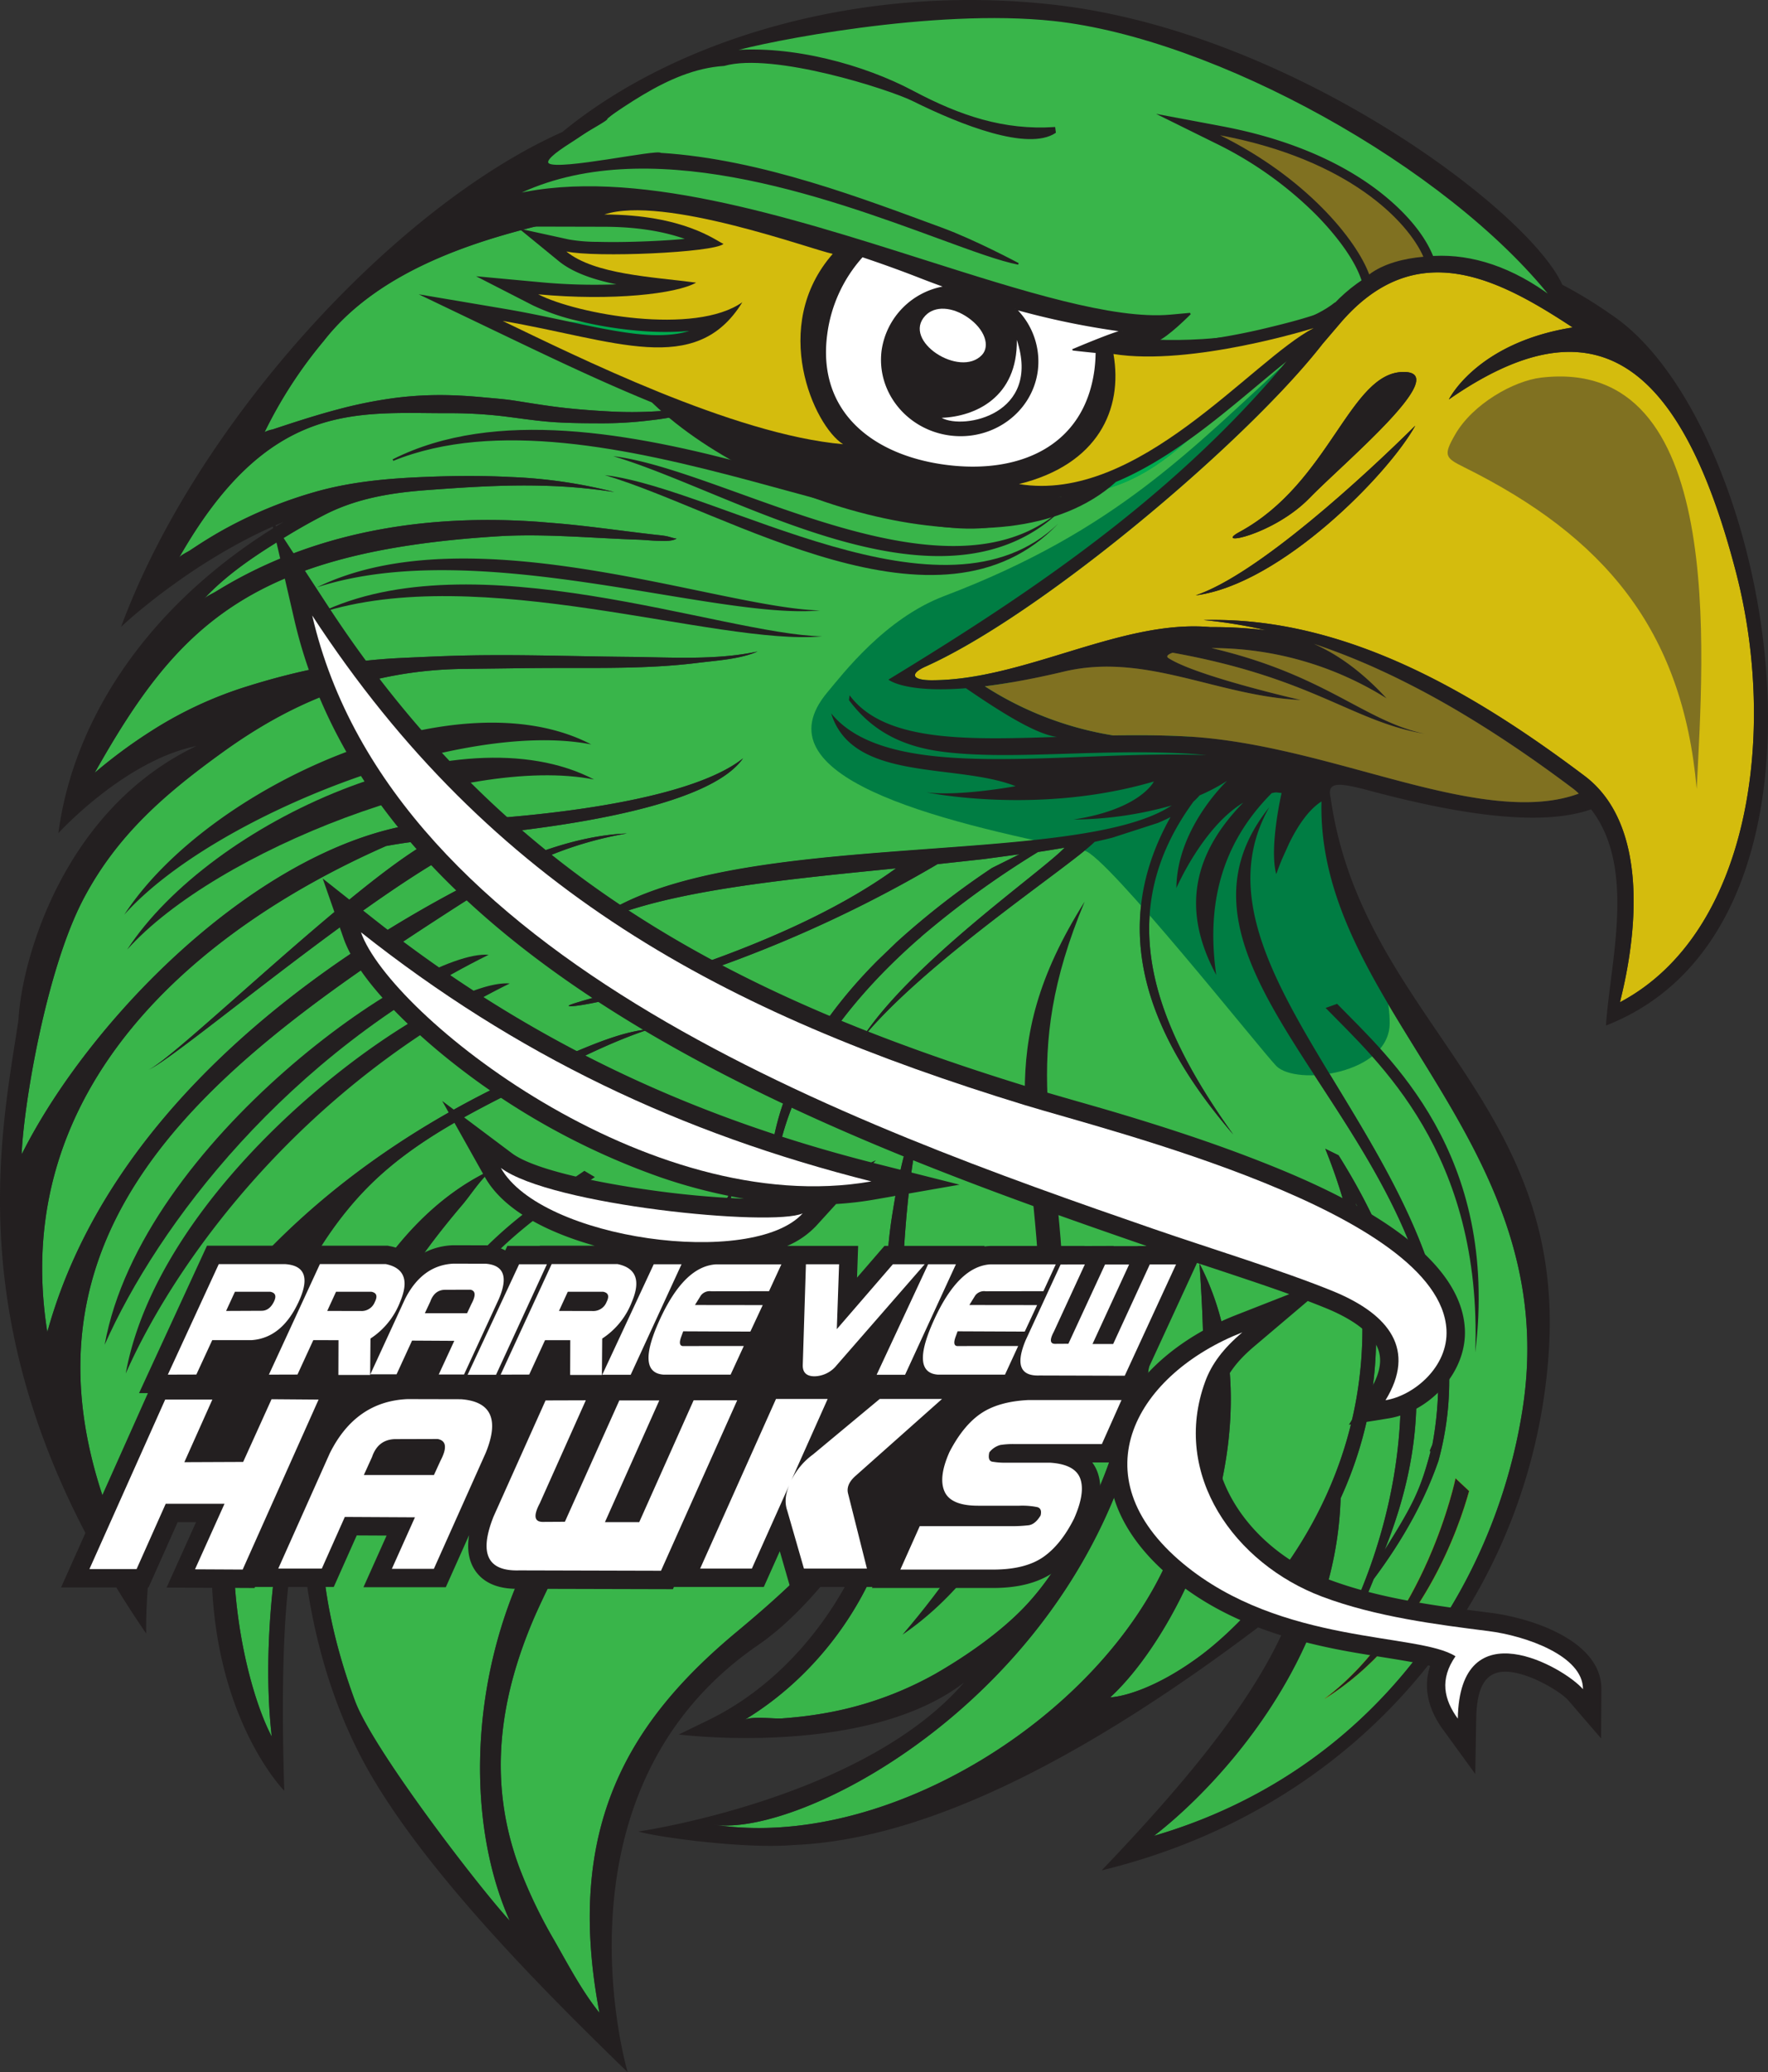<svg id="Layer_1" data-name="Layer 1" xmlns="http://www.w3.org/2000/svg" viewBox="0 0 539.729 632.618"><rect x="0" y="0" width="539.729" height="632.618" fill="#333333" stroke="none"/><defs><style>.cls-1{fill:#39b54a;}.cls-1,.cls-2,.cls-3,.cls-5,.cls-6,.cls-7,.cls-8,.cls-9{fill-rule:evenodd;}.cls-2{fill:#007d43;}.cls-3{fill:#d4bc0d;}.cls-4{fill:none;stroke:#231f20;stroke-miterlimit:2.613;stroke-width:0.5px;}.cls-5{fill:#231f20;}.cls-6{fill:#00aa4f;}.cls-7{fill:#807121;}.cls-8{fill:#00aeef;}.cls-10,.cls-9{fill:#fff;}</style></defs><path class="cls-1" d="M403.42,244.683c-3.892,2.479-7.175,7.312-9.823,12.674l-2.216,4.904c-.64,1.553-1.235,3.102-1.771,4.605-2.206-8.183,1.631-24.771,1.631-24.771-1.775-.132-1.345-.332-3.016.049-15.983,16.064-19.857,34.975-16.94,55.487-9.346-17.359-9.103-34.851,8.232-52.581-12.409,7.532-20.386,26.055-20.386,26.055.123-18.344,15.509-32.745,15.509-32.745A56.681,56.681,0,0,1,366.204,242.829a20.432,20.432,0,0,1-1.993,2.017l.094-.059c-24.947,34.131-12.002,67.819,12.162,101.545-25.612-29.783-38.604-62.251-19.134-96.879-1.212.63-2.521,1.222-3.882,1.797l-13.911,4.501c-1.742.438-3.525.862-5.373,1.264-7.563,7.556-52.44,36.997-71.398,60.58,15.09-23.654,55.56-51.658,62.233-58.81-2.642.461-5.332.907-8.116,1.32a278.742,278.742,0,0,0-35.82,25.978c.028-.004.056-.01.081-.013l-.979.815c-23.854,21.01-48.724,52.513-43.523,91.254-7.843-35.077,10.726-64.258,31.22-84.857l5.953-5.73a247.97,247.97,0,0,1,29.014-22.571l8.413-4.184-10.881,1.473-14.156,1.548c-59.53,35.111-113.884,44.95-112.552,43.19,1.176-1.553,62.356-14.627,99.872-41.91-37.019,3.689-75.186,7.404-95.23,18.529,37.021-32.557,150.119-17.4,179.405-37.73a112.343,112.343,0,0,1-29.996,4.304c20.47-3.138,24.55-11.62,24.55-11.62-35.405,10.432-69.477,3.304-69.477,3.304,10.017,1.324,27.259-1.87,27.259-1.87-18.12-7.165-49.772-1.107-56.293-22.216,17.827,21.792,71.212,11.086,114.57,12.745q-3.053-.315-6.094-.489c-12.432-.702-24.682-.32-36.529.051-13.946.436-26.996.843-38.226-.643-12.588-1.664-21.574-6.683-28.295-15.727l.194-1.467q.256.345.523.678c.052.065.108.129.161.193.127.155.254.309.385.46.078.09.159.177.238.266.107.12.213.241.323.359.098.105.198.207.297.31.097.1.192.201.29.299.095.095.192.186.288.28.109.105.216.211.327.314.095.089.193.175.29.262.112.101.224.202.338.301.1.087.203.172.304.257.115.097.231.195.349.29.102.082.205.163.309.244.12.094.24.189.362.281.106.081.215.159.323.238.123.09.246.18.37.268.109.077.22.152.33.228.125.086.25.171.377.255.115.076.231.15.348.224q.193.123.388.244l.347.21c.132.078.264.157.398.234q.177.102.358.202.21.117.424.233l.348.183q.213.111.428.22l.378.187q.214.104.431.206l.377.175q.215.098.434.193l.412.178.426.177.412.167q.225.09.453.176c.137.052.273.105.411.155.151.056.304.111.457.165l.426.15q.247.086.496.167l.378.125c.176.057.354.112.532.167l.4.123c.161.048.324.095.486.141.148.043.298.086.447.128l.482.13c.155.041.308.083.464.124.159.041.32.081.481.12.159.039.317.08.477.118.174.042.35.081.526.122l.436.1c.223.05.448.096.674.144l.3.063c.265.054.531.106.799.158l.206.04c.261.05.526.097.79.143l.227.041.021.004q1.028.179,2.083.332h0q.489.071.985.138l.032.004.416.054c.232.03.465.059.699.088l.283.033.748.086.503.053.617.063.423.04.674.062.459.039.662.055.47.035.644.047.524.035.575.037.653.037.476.026.583.029.672.032.411.017.725.029.522.018.62.02.542.016.663.017.55.012.635.013.526.009.654.009.611.007.589.005.591.004.625.002.597.001.708-.001.46-.001.744-.004.557-.004.605-.006.613-.007.73-.01.383-.005.266-.004,1.004-.017.224-.004.429-.009.805-.016,1.1-.024.139-.003,1.147-.028.096-.003,1.195-.032.053-.002,1.243-.034.009-0,1.256-.037.035-.001,1.225-.038.079-.002,1.183-.037.124-.004,1.142-.036.168-.005,1.1-.035c-6.304-.804-16.59-7.184-27.812-14.872l.026-.003-.009.001-.423.032-.427.032-.039.003-.289.02-.241.016-.652.042-.03.002-.408.024-.008.001-.395.021c-.4.021-.794.04-1.18.056l-.384.015-.342.012-.037.001-.374.012-.353.009-.051.001c-.355.009-.705.016-1.047.02l-.351.004h-.021l-.325.002-.342.001-.338-.001-.333-.002h-.003l-.294-.003-.033-.001-.324-.004-.278-.006-.075-.001q-.46-.01-.901-.026l-.303-.011-.063-.003-.236-.01-.294-.014-.291-.015-.286-.016-.258-.016-.051-.003-.439-.03-.172-.012-.184-.014-.266-.021-.014-.001-.247-.021-.258-.023H281.223l-.252-.024-.25-.025-.233-.025-.013-.001-.242-.027-.186-.022-.107-.013-.179-.022-.231-.029-.007-.001-.213-.028-.297-.041-.043-.006-.108-.016-.216-.032-.211-.033-.208-.033-.027-.004-.178-.03-.189-.033-.012-.002-.198-.035-.146-.027-.048-.009-.19-.036-.031-.006-.152-.029-.003-.001-.183-.037-.149-.031-.03-.006-.177-.038-.032-.007-.037-.008-.273-.061h-.003l-.005-.002c-3.706-.851-4.947-1.918-4.947-1.918,47.619-28.967,93.104-60.123,128.547-105.857l1.244-1.457c-15.452,9.23-41.264,9.36-61.09,7.818a50.106,50.106,0,0,1-.395,5.627c-3.488,26.368-26.285,39.285-51.763,35.915-25.479-3.37-44.135-21.769-40.647-48.137A49.111,49.111,0,0,1,257.89,76.516c-27.615-8.754-50.89-12.373-69.457-13.348l-14.995,3.652c-24.204,5.325-56.716,14.275-74.624,37.285a136.536,136.536,0,0,0-18.034,27.818,8.251,8.251,0,0,1,2.419-.806c6.539-2.177,13.095-4.315,19.76-6.081a136.09,136.09,0,0,1,17.936-3.586,107.954,107.954,0,0,1,14.945-.823c3.929.053,7.851.315,11.761.683,3.222.3,6.502.534,9.698,1.036,5.088.804,10.178,1.647,15.3,2.21,4.369.477,8.762.802,13.151,1.038a121.554,121.554,0,0,0,14.788-.034,84.402,84.402,0,0,0,13.95-1.89c7.962-1.913,3.713.294-1.269,1.803a90.633,90.633,0,0,1-14.771,2.854,119.118,119.118,0,0,1-15.343.901c-4.456-.007-8.932-.051-13.38-.314-5.501-.327-10.943-1.219-16.408-1.875a139.934,139.934,0,0,0-16.805-.895c-27.905.009-54.578-3.823-81.857,44.141.629-.897,2.476-1.675,3.397-2.29,1.142-.76,2.291-1.516,3.447-2.254,2.357-1.5,4.753-2.936,7.202-4.282a132.689,132.689,0,0,1,27.848-11.382c9.953-2.801,20.299-3.865,30.603-4.356,9.559-.453,19.12-.591,28.682-.094a151.36,151.36,0,0,1,31.697,4.59,167.126,167.126,0,0,0-21.552-1.923c-11.889-.349-23.676.442-35.52,1.316-10.615.785-20.877,2.394-30.531,7.128a178.664,178.664,0,0,0-15.861,9.094c-7.863,4.914-15.582,10.289-21.923,17.131.915-.987,2.688-1.71,3.837-2.417q2.026-1.243,4.088-2.425c28.896-16.494,61.921-21.167,94.598-18.798,2.592.232,5.189.414,7.78.66,9.233.881,18.404,2.228,27.616,3.271,1.172.131,2.37.224,3.526.469.999.211,1.935.594,2.955.711-1.468.9-4.065.716-5.756.671-2.03-.051-4.048-.287-6.076-.354-13.69-.453-27.417-1.789-41.118-1.121-77.603,4.524-99.539,27.704-124.693,72.302a153.907,153.907,0,0,1,17.017-12.596,120.493,120.493,0,0,1,29.84-13.889c6.124-1.916,12.33-3.58,18.602-4.934q4.835-1.045,9.731-1.814a178.082,178.082,0,0,1,18.94-1.848c4.778-.222,9.557-.442,14.338-.6,18.158-.603,36.311.122,54.469.288,12.946.121,26.645,1.086,39.414-1.635-5.322,2.338-12.448,2.736-18.422,3.478-15.124,1.881-30.46,1.478-45.669,1.548q-5.63.024-11.258.105c-4.27.062-8.537.099-12.807.161-31.988.033-55.47,11.27-75.12,25.443-17.569,12.672-32.08,25.189-42.315,44.442-11.802,22.221-18.585,64.469-19.045,78.344,21.878-43.72,77.971-99.743,129.092-101.739,25.538-.998,74.102-5.602,91.123-19.177-8.92,12.755-43.539,19.105-69.87,22.236-1.404.167-2.778.325-4.136.479-24.379,4.577-99.31,69.636-107.742,72.447,7.345-2.449,63.971-58.27,86.974-70.277a135.959,135.959,0,0,0-14.219,1.896C60.518,283.524,2.522,331.923,14.447,406.656c18.544-67.367,82.364-113.353,131.235-138.1,14.041-7.109,30.059-13.46,45.678-14.106a110.857,110.857,0,0,0-25.852,7.722c-10.57,4.608-20.395,10.924-30.049,17.177-74.343,48.147-142.134,100.844-95.706,198.05-.909-1.89.642-7.541.846-9.689.3-3.143.633-6.284,1.043-9.416a129.393,129.393,0,0,1,3.36-17.347C49.866,423.206,60.076,406.671,71.895,392.697c25.399-30.027,58.618-52.247,94.587-67.629,10.277-4.396,22.303-10.135,31.769-10.856-12.081,3.932-24.305,10.316-35.871,16.148-17.398,8.771-35.228,17.413-49.27,31.25-12.034,11.859-21.772,28.136-27.279,44.127C81.27,418.982,77.878,432.37,74.516,445.951c-8.054,32.531.822,69.837,8.444,84.212-6.078-52.975,13.531-148.897,67.909-173.396-3.61,2.314-6.904,7.732-9.687,11.003-3.469,4.079-6.833,8.247-10.033,12.539-14.335,19.223-26.066,41.199-30.902,64.842-5.089,24.9-.585,50.543,8.139,74.145,5.33,14.426,36.823,55.673,47.219,67.088-16.573-37.25-10.988-95.87,21.552-135.067A290.898,290.898,0,0,0,195.607,426.948c5.571-8.363,11.355-17.046,14.601-26.636,1.212-3.582,2.296-7.212,3.461-10.806,1.89-5.83,3.785-11.66,5.858-17.427,1.053-2.922,2.003-6.248,4.001-8.703-1.078,6.46-2.119,12.927-3.273,19.372-1.965,10.981-4.587,21.692-9.791,31.633a55.951,55.951,0,0,1-3.326,4.96c-8.668,12.928-17.308,25.883-25.368,39.2A297.398,297.398,0,0,0,163.573,492.713c-11.089,25.253-14.85,50.955-5.041,77.41a149.247,149.247,0,0,0,10.576,22.079c4.23,7.402,8.538,15.66,13.902,22.303-10.922-57.178,9.512-89.341,41.858-116.278,5.599-4.665,11.136-9.442,16.418-14.465,8.776-8.344,17.038-19.218,21.707-30.412,5.078-12.175,6.162-25.801,6.701-38.853.613-14.882.368-29.414,2.776-44.187,1.982-12.156,4.457-25.741,11.416-36.224-3.076,4.633-3.854,12.449-4.74,17.766-2.591,15.574-3.456,31.653-4.012,47.416-.619,17.512,1.158,35.136-.76,52.625-3.27,29.861-21.638,57.838-47.225,73.254,2.231-1.345,8.891-.341,11.596-.533,3.808-.275,7.605-.686,11.373-1.306a106.234,106.234,0,0,0,35.316-12.238c9.822-5.641,20.67-13.21,28.253-21.479,6.598-7.201,11.047-14.82,15.933-23.37,15.898-27.798,21.477-68.026,20.346-99.723,19.981,128.562-99.033,195.668-132.136,190.544,52.845,8.185,118.671-33.306,139.292-82.311,11.81-28.091,11.103-59.187,9.051-88.978,25.095,48.482-4.561,111.569-27.245,132.436,4.376-.261,14.48-3.038,27.439-12.647,18.14-13.445,73.057-68.367,38.208-154.834l4.062,1.998c31.01,49.372,27.115,87.797,14.059,120.525,8.517-13.688,10.805-17.941,14.01-30.049-.077-.086-.155-.166-.233-.253l.797-1.904c16.875-90.236-92.953-140.503-49.776-194.603-31.069,54.82,74.481,114.92,51.666,199.462-3.958,11.47-10.328,23.501-19.79,36.176-.91,2.273-1.847,4.482-2.804,6.61l-3.321,2.172c13.247-29.507,24.027-76.579.56-123.638,11.254,36.931,6.004,67.192-4.598,90.324l.049-.082c-1.453,49.689-37.981,88.405-56.976,103.023,66.672-19.48,104.049-75.268,112.557-130.438,12.624-81.862-62.937-122.333-61.416-185.347"/><path class="cls-2" d="M394.665,108.876l-10.9,27.897-84.892,61.089-27.655,9.617,24.659-3.197,108.934,33.172c-5.386,19.713,19.348,50.331,19.426,74.826.05,15.702-28.59,19.36-34.651,13.116-4.701-4.843-51.871-64.356-58.501-65.684-46.42-9.301-100.045-22.779-78.467-48.4,4.637-5.506,17.477-22.456,35.61-29.342,52.751-20.032,75.421-44.855,106.437-73.095"/><path class="cls-3" d="M386.423,192.403q-.873-.203-1.749-.396l-.018-.004-.032-.007-.067-.014q-1.863-.409-3.732-.769l-.005-.001-.008-.001q-.935-.18-1.871-.347l-.053-.01q-.929-.166-1.859-.319l-.026-.004-.048-.008q-3.795-.622-7.613-1.032l-.022-.002q-.956-.102-1.913-.189c43.191-1.196,82.677,22.271,116.038,47.358,26.098,19.233,10.728,69.451,11.131,69.298,39.82-21.15,47.954-82.597,35.463-130.93-17.594-68.076-45.148-82.636-87.728-53.079,0-0,8.431-17.296,37.782-21.977-22.548-14.832-47.846-28.312-70.973-1.277l-5.386,6.312c-13.721,17.628-41.002,43.112-68.331,64.334-19.15,14.871-38.324,27.649-52.872,34.165-4.888,2.189-4.148,4.167,1.851,4.167,28.344,0,57.892-18.673,85.136-16.226a134.969,134.969,0,0,1,16.904.959"/><path class="cls-1" d="M282.513,79.693c29.485,9.364,57.336,18.208,74.829,16.613l5.973-.546s-7.163,7.233-10.199,8.199c16.981.655,42.884-2.085,54.571-11.45l-.156.27c16.764-17.515,41.974-20.269,66.34-1.82-32-40.398-103.067-79.492-152.205-84.792-36.66-3.954-87.945,6.277-98.723,9.503,18.787-1.773,40.848,4.369,55.673,12.251,14.53,7.724,27.898,12.117,43.284,11.117l.171,1.375c-8.266,5.417-28.329-2.325-43.402-9.812-7.009-3.48-42.655-14.995-57.654-10.714-17.586,1.104-32.93,14.581-47.373,23.798-4.289,2.737-7.747,5.423-6.163,6.441,3.399,2.186,33.147-4.351,34.205-3.206,30.784,1.905,62.513,14.284,85.78,22.818,10.177,3.735,23.396,10.816,23.396,10.816-5.546-1.08-13.758-4.091-24.153-7.904-34.733-12.74-89.622-32.87-129.485-13.163C192.868,51.219,240.021,66.197,282.513,79.693Z"/><path class="cls-4" d="M282.513,79.693c29.485,9.364,57.336,18.208,74.829,16.613l5.973-.546s-7.163,7.233-10.199,8.199c16.981.655,42.884-2.085,54.571-11.45l-.156.27c16.764-17.515,41.974-20.269,66.34-1.82-32-40.398-103.067-79.492-152.205-84.792-36.66-3.954-87.945,6.277-98.723,9.503,18.787-1.773,40.848,4.369,55.673,12.251,14.53,7.724,27.898,12.117,43.284,11.117l.171,1.375c-8.266,5.417-28.329-2.325-43.402-9.812-7.009-3.48-42.655-14.995-57.654-10.714-17.586,1.104-32.93,14.581-47.373,23.798-4.289,2.737-7.747,5.423-6.163,6.441,3.399,2.186,33.147-4.351,34.205-3.206,30.784,1.905,62.513,14.284,85.78,22.818,10.177,3.735,23.396,10.816,23.396,10.816-5.546-1.08-13.758-4.091-24.153-7.904-34.733-12.74-89.622-32.87-129.485-13.163C192.868,51.219,240.021,66.197,282.513,79.693Z"/><path class="cls-5" d="M417.605,82.287a28.798,28.798,0,0,1,15.325-5.71c-4.688-10.63-22.11-28.059-45.592-31.165,17.279,6.887,26.398,26.353,30.267,36.875m-17.785,69.709H399.82c10.363-10.678,43.582-38.29,28.806-38.436-16.549-.164-22.477,33.761-50.181,48.815C369.925,167.004,388.65,163.505,399.82,151.996Zm32.227-22.039 0-0c-15.513,15.373-48.092,45.421-67.017,51.794C390.949,178.439,423.834,144.817,432.047,129.956Zm-312.073,10.503c62.413-25.277,163.343,35.196,190.692,17.333C287.161,171.45,182.434,108.972,119.975,140.459Zm-.002.001 0-0.0.002-.001Zm205.651,13.613v-0c-34.898,33.836-103.362-10.604-138.426-14.802C224.636,150.359,289.326,192.16,325.623,154.073ZM96.752,179.306c49.129-15.987,121.285,10.017,153.567,7.053C219.687,185.704,143.852,156.276,96.752,179.306Zm-58.798,99.911c27.174-30.331,102.868-59.778,142.537-51.946C139.38,205.781,63.596,239.927,37.953,279.217Zm.434,140.084c16.164-36.426,55.366-88.459,117.22-119.049C134.641,298.424,49.631,357.143,38.387,419.301Zm77.969,34.336h0c9.731-60.311,46.429-81.323,65.239-94.286l-3.201-1.907C159.584,370.408,120.915,392.659,116.356,453.637Zm127.272-53.312-.538-.071c-2.991,22.617-32.026,55.708-36.729,68.892C212.821,457.33,244.761,426.556,243.628,400.325Zm99.145-299.295a242.2,242.2,0,0,1-32.86-6.769,22.434,22.434,0,0,1,6.652,18.941c-1.652,12.492-13.552,21.221-26.579,19.498-13.028-1.723-22.249-13.245-20.596-25.738a22.953,22.953,0,0,1,19.342-19.39c-2.578-.925-5.176-1.885-7.796-2.909-6.086-2.379-11.974-4.49-17.703-6.406a43.869,43.869,0,0,0-10.95,23.813c-3.111,23.518,13.687,37.077,36.314,40.07,22.628,2.993,42.645-5.697,45.756-29.215a45.504,45.504,0,0,0,.364-5.398c-2.511-.241-4.909-.497-7.109-.755C327.607,106.774,339.839,101.572,342.773,101.03ZM282.513,79.693c29.485,9.364,57.336,18.208,74.829,16.613l5.973-.546s-7.163,7.233-10.199,8.199c16.981.655,42.884-2.085,54.571-11.45l-.156.27c16.764-17.515,41.974-20.269,66.34-1.82-32-40.398-103.067-79.492-152.205-84.792-36.66-3.954-87.945,6.277-98.723,9.503,18.787-1.773,40.848,4.369,55.673,12.251,14.53,7.724,27.898,12.117,43.284,11.117l.171,1.375c-8.266,5.417-28.329-2.325-43.402-9.812-7.009-3.48-42.655-14.995-57.654-10.714-15.751.989-32.111,13.309-35.648,16.413,1.207.463-21.508,11.498-17.889,13.826,3.4,2.186,33.147-4.351,34.205-3.206,30.784,1.905,62.513,14.284,85.78,22.818,10.177,3.735,23.396,10.816,23.396,10.816-5.546-1.08-13.758-4.091-24.153-7.904-34.733-12.74-89.622-32.87-129.485-13.163C192.868,51.219,240.021,66.197,282.513,79.693Zm165.965,375.519.007.007-.007-.007c-2.921,10.629-14.352,44.986-44.175,63.459,31.057-23.401,40.039-67.346,40.039-67.346l.078.01-.078-.01,4.136,3.886ZM406.185,243.377c9.456,67.382,71.539,91.558,66.648,168.9C468.264,484.512,418.51,550.992,336.306,571.012c27.615-28.899,51.004-57.149,59.3-83.076-60.878,47.845-112.264,73.672-153.232,75.318-14.663,1.323-42.113-2.421-47.478-4.119,0,0,68.592-9.857,99.383-45.456-30.036,23.085-87.066,15.849-87.066,15.849l9.025-4.389c30.52-14.851,47.611-46.524,51.222-65.554-8.041,15.051-21.844,32.894-36.11,42.699-65.1,44.738-39.744,130.335-39.744,130.335-25.455-24.668-60.456-59.846-78.505-90.966-13.608-23.463-19.816-50.962-21.101-74.915-5.077,10.015-6.449,41.314-5.221,79.966,0,0-32.343-32.552-18.954-101.47,4.269-21.973,10.507-44.236,20.048-61.651-45.726,43.096-43.232,115.135-43.232,115.135C-14.593,412.412.312,346.947,5.632,311.419c.888-17.743,13.367-64.124,54.297-83.657-21.953,4.463-42.109,26.584-42.109,26.584C22.604,218.17,46.685,183.155,86.543,159.343c-28.128,11.638-49.579,32.024-49.579,32.024C59.767,129.585,120.064,63.345,171.688,40.286,206.232,11.888,263.121-5.434,322.568,1.545c71.987,8.452,144.242,62.793,154.374,85.388a133.658,133.658,0,0,1,14.725,8.984c49.003,32.258,78.165,186.144-1.397,217.165,1.239-19.32,9.332-48.146-4.556-66.001-17.155,6.1-46.194.137-69.679-6.25C409.064,239.156,405.05,238.503,406.185,243.377Zm-66.366-18.864a102.482,102.482,0,0,1-39.176-14.988l-.016.001a221.217,221.217,0,0,0,24.174-4.494c24.892-5.913,46.79,7.504,72.277,8.684,0,0-31.833-7.249-40.389-12.795-.786-.508-.259-1.108,1.283-1.644,42.973,7.734,54.8,21.032,76.919,24.753-18.54-3.93-30.134-17.975-65.046-26.169a100.373,100.373,0,0,1,53.486,15.389c-7.76-8.435-15.174-13.559-22.228-16.691,28.697,9.54,55.74,26.62,79.207,44.262a18.398,18.398,0,0,1,1.65,1.458c-17.341,6.447-41.706-.269-64.555-6.482-17.907-4.871-36.425-9.909-54.894-10.952C354.832,224.414,347.259,224.385,339.819,224.513Zm-44.946-14.404c11.221,7.688,21.507,14.068,27.812,14.872-27.074.867-52.603,1.713-63.321-12.714l-.194,1.467c6.721,9.043,15.707,14.063,28.295,15.727,11.231,1.486,24.28,1.079,38.226.643,11.847-.371,24.097-.752,36.529-.051q3.041.171,6.094.489c-43.357-1.658-96.743,9.047-114.57-12.745,6.522,21.109,38.173,15.051,56.293,22.216,0,0-17.243,3.195-27.259,1.87,0,0,34.072,7.129,69.477-3.304,0,0-4.08,8.482-24.55,11.62a112.343,112.343,0,0,0,29.996-4.304c-30.362,20.092-143.474,5.394-179.405,37.73,20.044-11.125,58.211-14.84,95.23-18.529-37.516,27.283-98.696,40.357-99.872,41.91-1.332,1.761,53.022-8.079,112.552-43.19l14.156-1.548,10.881-1.473-8.413,4.184a247.97,247.97,0,0,0-29.014,22.571l-5.953,5.73c-20.493,20.599-39.063,49.78-31.22,84.857-5.201-38.741,19.669-70.244,43.523-91.254l.979-.815c-.024.003-.052.009-.081.013a278.742,278.742,0,0,1,35.82-25.978c2.784-.413,5.474-.859,8.116-1.32-6.674,7.152-47.144,35.157-62.233,58.81,18.958-23.583,63.836-53.025,71.398-60.58,1.849-.402,3.631-.826,5.373-1.264l13.911-4.501c1.361-.574,2.67-1.167,3.882-1.797-19.47,34.628-6.478,67.097,19.134,96.879-24.164-33.726-37.109-67.414-12.162-101.545l-.094.059a20.432,20.432,0,0,0,1.993-2.017,56.681,56.681,0,0,0,8.436-4.469s-15.386,14.401-15.509,32.745c0,0,7.977-18.523,20.386-26.055-17.336,17.729-17.579,35.222-8.232,52.581-2.917-20.511.957-39.423,16.94-55.487,1.671-.381,1.241-.181,3.016-.049,0,0-3.837,16.588-1.631,24.771.535-1.502,1.13-3.052,1.771-4.605l2.216-4.904c2.648-5.362,5.93-10.195,9.823-12.674-1.521,63.013,74.04,103.484,61.416,185.347-8.508,55.171-45.885,110.959-112.557,130.438,18.995-14.618,55.523-53.334,56.976-103.023l-.049.082c10.602-23.131,15.852-53.393,4.598-90.324,23.467,47.059,12.687,94.132-.56,123.638l3.321-2.172c.957-2.128,1.893-4.336,2.804-6.61,9.462-12.675,15.832-24.706,19.79-36.176,22.815-84.543-82.734-144.643-51.666-199.462-43.177,54.1,66.651,104.367,49.776,194.603l-.797,1.904c.078.088.156.167.233.253-3.205,12.108-5.493,16.36-14.01,30.049,13.056-32.728,16.951-71.153-14.059-120.525l-4.062-1.998c34.849,86.467-20.068,141.389-38.208,154.834-12.959,9.609-23.063,12.386-27.439,12.647,22.684-20.866,52.339-83.954,27.245-132.436,2.052,29.791,2.759,60.886-9.051,88.978-20.62,49.005-86.446,90.496-139.292,82.311,33.104,5.124,152.117-61.982,132.136-190.544,1.13,31.697-4.449,71.925-20.346,99.723-4.886,8.55-9.335,16.168-15.933,23.37-7.582,8.269-18.431,15.839-28.253,21.479a106.234,106.234,0,0,1-35.316,12.238c-3.768.621-7.565,1.031-11.373,1.306-2.705.192-9.364-.811-11.596.533,25.587-15.416,43.955-43.393,47.225-73.254,1.919-17.49.142-35.113.76-52.625.556-15.763,1.421-31.842,4.012-47.416.886-5.317,1.664-13.133,4.74-17.766-6.96,10.483-9.434,24.068-11.416,36.224-2.408,14.773-2.163,29.306-2.776,44.187-.539,13.052-1.623,26.678-6.701,38.853-4.669,11.194-12.932,22.068-21.707,30.412-5.281,5.023-10.819,9.8-16.418,14.465-32.346,26.937-52.781,59.1-41.858,116.278-5.364-6.643-9.673-14.901-13.902-22.303a149.247,149.247,0,0,1-10.576-22.079c-9.809-26.455-6.049-52.158,5.041-77.41a297.398,297.398,0,0,1,18.198-34.174c8.059-13.317,16.7-26.272,25.368-39.2a55.951,55.951,0,0,0,3.326-4.96c5.205-9.941,7.826-20.652,9.791-31.633,1.154-6.445,2.195-12.912,3.273-19.372-1.999,2.455-2.949,5.781-4.001,8.703-2.073,5.767-3.968,11.597-5.858,17.427-1.165,3.594-2.249,7.224-3.461,10.806-3.246,9.59-9.03,18.272-14.601,26.636a290.898,290.898,0,0,1-18.451,24.369c-32.539,39.197-38.125,97.816-21.552,135.067-10.396-11.414-41.888-52.662-47.219-67.088-8.723-23.602-13.228-49.245-8.139-74.145,4.836-23.643,16.567-45.619,30.902-64.842,3.2-4.292,6.564-8.46,10.033-12.539,2.783-3.271,6.077-8.69,9.687-11.003C96.491,381.266,76.882,477.188,82.96,530.163c-7.623-14.376-16.498-51.682-8.444-84.212,3.362-13.58,6.754-26.968,11.316-40.213,5.507-15.991,15.245-32.268,27.279-44.127,14.042-13.838,31.872-22.479,49.27-31.25,11.566-5.832,23.79-12.216,35.871-16.148-9.466.721-21.492,6.46-31.769,10.856-35.969,15.383-69.188,37.603-94.587,67.629C60.076,406.671,49.866,423.206,45.002,440.948a129.393,129.393,0,0,0-3.36,17.347c-.41,3.132-.743,6.273-1.043,9.416-.204,2.148-1.755,7.799-.846,9.689-46.428-97.207,21.363-149.903,95.706-198.05,9.654-6.253,19.479-12.568,30.049-17.177a110.857,110.857,0,0,1,25.852-7.722c-15.619.646-31.637,6.996-45.678,14.106-48.871,24.747-112.691,70.733-131.235,138.1C2.522,331.923,60.518,283.524,117.841,258.291a135.959,135.959,0,0,1,14.219-1.896c-23.003,12.007-79.628,67.827-86.974,70.277,8.432-2.811,83.364-67.87,107.742-72.447,1.358-.154,2.731-.312,4.136-.479,26.331-3.131,60.949-9.482,69.87-22.236-17.021,13.575-65.586,18.18-91.123,19.177-51.121,1.996-107.214,58.02-129.092,101.739.46-13.874,7.243-56.123,19.045-78.344C35.899,254.829,50.41,242.312,67.979,229.64c19.65-14.173,43.132-25.411,75.12-25.443,4.27-.062,8.537-.099,12.807-.161q5.628-.082,11.258-.105c15.209-.07,30.545.332,45.669-1.548,5.974-.742,13.1-1.14,18.422-3.478-12.769,2.721-26.468,1.756-39.414,1.635-18.158-.166-36.311-.891-54.469-.288-4.781.159-9.56.379-14.338.6a178.082,178.082,0,0,0-18.94,1.848q-4.888.765-9.731,1.814c-6.273,1.354-12.478,3.018-18.602,4.934a120.493,120.493,0,0,0-29.84,13.889,153.907,153.907,0,0,0-17.017,12.596c25.154-44.597,47.091-67.778,124.693-72.302,13.7-.668,27.428.667,41.118,1.121,2.028.066,4.046.303,6.076.354,1.691.045,4.288.229,5.756-.671-1.02-.117-1.956-.5-2.955-.711-1.156-.245-2.353-.338-3.526-.469-9.213-1.043-18.384-2.39-27.616-3.271-2.591-.246-5.189-.427-7.78-.66-32.677-2.369-65.702,2.304-94.598,18.798q-2.065,1.18-4.088,2.425c-1.149.707-2.922,1.43-3.837,2.417,6.34-6.842,14.06-12.217,21.923-17.131a178.664,178.664,0,0,1,15.861-9.094c9.655-4.734,19.916-6.343,30.531-7.128,11.844-.874,23.631-1.666,35.52-1.316a167.126,167.126,0,0,1,21.552,1.923,151.36,151.36,0,0,0-31.697-4.59c-9.562-.497-19.123-.359-28.682.094-10.305.491-20.65,1.555-30.603,4.356A132.689,132.689,0,0,0,68.7,161.459c-2.45,1.346-4.845,2.782-7.202,4.282-1.157.738-2.305,1.493-3.447,2.254-.921.615-2.768,1.393-3.397,2.29,27.279-47.964,53.952-44.132,81.857-44.141a139.934,139.934,0,0,1,16.805.895c5.465.656,10.908,1.549,16.408,1.875,4.448.263,8.925.307,13.38.314a119.118,119.118,0,0,0,15.343-.901,90.633,90.633,0,0,0,14.771-2.854c4.982-1.51,9.231-3.717,1.269-1.803a84.402,84.402,0,0,1-13.95,1.89,121.554,121.554,0,0,1-14.788.034c-4.389-.236-8.782-.561-13.151-1.038-5.122-.563-10.213-1.406-15.3-2.21-3.196-.502-6.476-.736-9.698-1.036-3.91-.368-7.832-.63-11.761-.683a107.954,107.954,0,0,0-14.945.823,136.09,136.09,0,0,0-17.936,3.586c-6.665,1.765-13.221,3.904-19.76,6.081a8.251,8.251,0,0,0-2.419.806,136.536,136.536,0,0,1,18.034-27.818c17.908-23.01,50.42-31.96,74.624-37.285l14.995-3.652c18.567.975,41.842,4.594,69.457,13.348a49.111,49.111,0,0,0-10.778,24.872c-3.488,26.368,15.168,44.767,40.647,48.137,25.478,3.37,48.275-9.547,51.763-35.915a50.106,50.106,0,0,0,.395-5.627c19.826,1.542,45.638,1.411,61.09-7.818l-1.244,1.457c-35.443,45.734-80.928,76.891-128.547,105.857,0,0,1.241,1.067,4.947,1.918l.005.002h.003c3.578.821,9.454,1.44,18.727.708Zm-10.49-2.44c28.344,0,57.892-18.673,85.136-16.226a134.904,134.904,0,0,1,16.906.959,140.248,140.248,0,0,0-19.017-3.105c43.191-1.196,82.677,22.271,116.038,47.358,26.098,19.233,10.728,69.451,11.131,69.298,39.82-21.15,47.954-82.597,35.463-130.93-17.594-68.076-45.148-82.636-87.728-53.079,0-0,8.431-17.296,37.782-21.977-22.548-14.832-47.846-28.312-70.973-1.277l-5.386,6.312c-13.721,17.628-41.002,43.112-68.331,64.334-19.15,14.871-38.324,27.649-52.872,34.165C277.644,205.692,278.384,207.669,284.383,207.669Z"/><path class="cls-6" d="M344.023,111.904c23.826,3.808,49.445-5.954,49.445-5.954-19.072,9.971-35.595,47.895-72.672,44.855,20.225-11.243,23.227-38.901,23.227-38.901"/><path class="cls-6" d="M161.013,97.454c61.989,9.552,68.576,41.632,88.649,36.389,0,0-14.806-34.242,4.555-56.338-6.405-1.286-39.055-12.948-65.771-11.467,8.648.898,30.134,7.466,32.42,8.426-2.985,2.674-39.138,4.246-47.977,2.311,9.201,4.177,26.264,7.748,39.619,9.514-6.002,3.421-25.548,5.669-48.2,3.57,12.301,4.149,51.912,6.777,62.313,2.406,4.274,7.858-26.551,7.747-65.608,5.19"/><path class="cls-6" d="M119.975,140.459c62.413-25.277,163.343,35.196,190.692,17.333-23.505,13.657-128.232-48.821-190.692-17.333"/><polygon class="cls-6" points="119.972 140.461 119.973 140.46 119.975 140.459 119.972 140.461"/><path class="cls-3" d="M243.628,400.325l-.538-.071c-2.991,22.617-32.026,55.708-36.729,68.892,6.46-11.816,38.4-42.591,37.267-68.821"/><path class="cls-3" d="M448.478,455.212l.007.007-.007-.007c-2.921,10.629-14.352,44.986-44.175,63.459,31.057-23.401,40.039-67.346,40.039-67.346l.078.01-.078-.01,4.136,3.886Z"/><path class="cls-7" d="M339.818,224.513h.001l.349-.006.13-.002.219-.003.35-.005.007-0.0.342-.005.234-.003.116-.001.35-.005.111-.001.239-.003.338-.004h.012l.351-.004.215-.002.136-.001.351-.003.092-.001.259-.002.319-.003.032-0.0.351-.002.196-.001.156-.001,1.004-.004.052-0.0.352-.001h.177l.176-.001h.405l.582.001h.071l.353.001.157 0.0.196.001.354.002h.033l.32.002.263.001.091.001.354.003.138.001.216.002.354.004h.014l.341.004.243.003.111.001.355.005.119.002.585.009h.006l.356.006.224.004.131.003.356.007.099.002.257.005.33.007.026.001.356.008.205.005.152.004.357.009.08.002.277.008.311.009.046.001.357.011.185.006.172.006.358.012.06.002.298.01.292.011.066.002.523.02.192.007.358.014.04.002.319.013.272.012.086.004,1.077.05.02.001.339.017.253.013.106.006.36.019.126.006.233.013.36.02c18.469,1.043,36.986,6.08,54.894,10.952,22.849,6.213,47.214,12.929,64.555,6.482a18.398,18.398,0,0,0-1.65-1.458l-.022-.016-.022-.017-.022-.016-.022-.017-.022-.017-.022-.017-.022-.016-.022-.017-.022-.016-.243-.182-.022-.016-.022-.017-.022-.016-.022-.017-.199-.149-.022-.017-.022-.017-.022-.016-.022-.016-.022-.017-.022-.016-.022-.017-.022-.017-.022-.017-.022-.016-.022-.017-.022-.016-.022-.017-.022-.017-.133-.099-.022-.017-.022-.016-.022-.017-.022-.016-.022-.017-.022-.016-.022-.016-.022-.017-.022-.016-.022-.017-.022-.016-.306-.228-1.058-.786-.036-.027-.361-.267-1.326-.977-.373-.273-1.068-.78-.036-.027-.399-.29-1.025-.742-.333-.241-.09-.064-.02-.015-.02-.014-.02-.014-.02-.014-.02-.014-.02-.014-.039-.028-.02-.014-.677-.486-.02-.014-.04-.028-.02-.014-.02-.014-.02-.015-.02-.014-.02-.014-.02-.015-.02-.014-.02-.014-.02-.015-.02-.014-.02-.014-.003-.002-.017-.012-.02-.014-.02-.014-.02-.014-.02-.015-.02-.014-.02-.015-.583-.416-.01-.006-.859-.61-.527-.373-.021-.015-.02-.015-.021-.014-.02-.015-.02-.014-.021-.015-.02-.014-.02-.015-.011-.008-.01-.007-.021-.015-.02-.014-.021-.014-.021-.015-.02-.015-.021-.015-.021-.014-.02-.015-.021-.015-.021-.014-.041-.029-.021-.014-.699-.491-.02-.014-.021-.014-.021-.014-.021-.015-.02-.014-.021-.015-.021-.014-.021-.014-.012-.009L467.47,231.51l-.963-.67-.649-.449-.745-.513-.037-.026-.639-.439-.021-.015-1.171-.798-.084-.057-.601-.406-.813-.548-.7-.47-.003-.002-.722-.481-.186-.123-.835-.554-.009-.006-.021-.014-.939-.618-.647-.423-.002-.001-.811-.528-.682-.442-.069-.045-1.202-.772-.008-.005-.681-.433-.736-.467-.03-.019-.772-.486-.636-.399-.101-.063-1.063-.662-.023-.014-.124-.077-.764-.472-.019-.012-.771-.472-.055-.034-.574-.35-.898-.544-.047-.028-.392-.235-.052-.031-.026-.016-.026-.016-.026-.015-.026-.016-.026-.016-.026-.016-.026-.015-.026-.016-.026-.016-.026-.016-.026-.016-.026-.016-.026-.016-.026-.016-.026-.015-.104-.063-.026-.016-.444-.265-.026-.015-.105-.062-.026-.016-.026-.015-.026-.016-.026-.016-.026-.015-.026-.016-.026-.016-.026-.015-.026-.016-.026-.016-.026-.015-.026-.016-.026-.015-.026-.016-.026-.016-.026-.016-.026-.015-.026-.016-.026-.015-.026-.016-.524-.31-.011-.006-.925-.543-.504-.294-.922-.536-.02-.011-.019-.011-.019-.011-.02-.011-.019-.011-.02-.012-.019-.011-1.013-.581-.019-.011-.02-.011-.02-.012-.019-.011-.02-.011-.018-.01-.952-.54-.432-.244-.023-.013-1.013-.568-.323-.179-.032-.018-.032-.018-.032-.018-.032-.018-.032-.018-.032-.018-.032-.018-.128-.071-.032-.018-.032-.018-.032-.018-.032-.018-.032-.018-.032-.018-.064-.036-.032-.017-.064-.036-.032-.018-.032-.018-.032-.018-.032-.017-.032-.018-.064-.035-.032-.018-.064-.035-.032-.018-.032-.018-.032-.018-.032-.017-.032-.018-.032-.018-.032-.018-.032-.018-.032-.017-.032-.018-.032-.018-.577-.316-.032-.018-.064-.035-.215-.118-.046-.025-1.032-.557-.418-.225-.012-.006-.053-.028-.053-.029-.373-.199-.053-.028-.054-.028-.053-.028-.054-.028-.053-.028-.053-.028-.053-.029-.053-.028-.054-.028-.053-.029-.015-.008-.092-.048-.053-.028-.054-.028-.053-.028-.053-.028-.587-.309-.054-.028-.053-.028-.053-.028-.053-.028-.054-.028-.16-.084-.053-.028-.054-.027-.053-.028-.054-.028-.803-.417-.054-.027-.158-.082-.069-.036-.018-.009-.018-.009-.018-.009-.971-.497-.018-.009-.017-.009-.018-.009-.018-.009-.018-.009-.018-.009-.08-.041-.204-.103-.054-.027-.054-.027-0-0-.54-.272-.054-.027-.108-.055-.054-.027-.054-.027-.054-.027-.054-.027-.053-.027h-.001l-.101-.051-.007-.004-.054-.027-.054-.027-.054-.027-.054-.027-.054-.027-.433-.216-.054-.027-.054-.027-.054-.027-.054-.027-.054-.026-.054-.027-.054-.027-.271-.134-.054-.027-.054-.027-.054-.026-.109-.054-.054-.027-.163-.08-.054-.026-.054-.027-.054-.027-.055-.026-.054-.027-.054-.027-.054-.026-.054-.027-.355-.173-.022-.011-.057-.028-.057-.027-.794-.383-.057-.028-.057-.027-.057-.027-.029-.014-.028-.013-.057-.027-.057-.027-.057-.027-.91-.433-.057-.027-.057-.027-.114-.054-.057-.027-.057-.027-.057-.027-.057-.027-.057-.026-.741-.347-.057-.026-.057-.027-.057-.026-.063-.03-.02-.009-.018-.008-.018-.008-.018-.008-.018-.008-.018-.008-.018-.009-.018-.008-.036-.016-.018-.009-.963-.443-.018-.009-.036-.017-.303-.138-.055-.025-.055-.025-.055-.025-.055-.025-.497-.225-.056-.025-.055-.025-.055-.025-.055-.025-.277-.124-.055-.025-.055-.025-.055-.025-.056-.025-.055-.025-.61-.271-.055-.025-.056-.024-.055-.025-.056-.024-.055-.025-.014-.006-.042-.018-.055-.024-.056-.024-.01-.004-1.015-.443-.238-.103-.007-.003-.019-.008-.018-.008-.019-.008-.019-.008-.018-.008-.019-.008-.019-.008-.916-.393-.019-.008-.037-.016-.019-.008-.019-.008-.018-.008-.019-.008-.019-.008-.007-.003-.021-.009-.04-.017-.04-.017q-.582-.248-1.165-.49l-.04-.017-.011-.004-.029-.012q-.603-.252-1.208-.499l-.04-.017-.043-.018-.011-.005-.019-.008-.019-.008-.003-.001q-.562-.23-1.125-.455l-.019-.008-.019-.008-.019-.008-.089-.036-.105-.042q-.462-.185-.926-.367l-.058-.023-.058-.023-.058-.023-.003-.001-.228-.09-.058-.023-.058-.023-.058-.023-.058-.022-.696-.27-.058-.022-.058-.022-.058-.023-.232-.089-.058-.022-.058-.022-.058-.022-.058-.023-.523-.198-.058-.022-.058-.022-.058-.022-.058-.022-.058-.022-.249-.094-.018-.007-.018-.007-.018-.007-.018-.007-.019-.006-.018-.007-.018-.007-.018-.006-.019-.007-.919-.341-.018-.007-.018-.007-.018-.007-.018-.007-.018-.006-.006-.002-.26-.095-.056-.021-.056-.021-.789-.286-.057-.021-.056-.02-.056-.02-.113-.04-.056-.02-.056-.02-.057-.02-.056-.02-.847-.3-.056-.02-.057-.02-.056-.02-.169-.059-.057-.02-.056-.02-.057-.02-.792-.274-.057-.02-.034-.012-.364-.124-.018-.006-.018-.006-.018-.006-.018-.006-.018-.006-.018-.006-.018-.006-.978-.329-.018-.006-.018-.006-.018-.006c7.054,3.132,14.468,8.256,22.228,16.691a100.373,100.373,0,0,0-53.486-15.389c34.913,8.193,46.506,22.238,65.046,26.169-22.119-3.722-33.946-17.02-76.919-24.753-1.542.535-2.069,1.136-1.283,1.644,8.556,5.545,40.389,12.795,40.389,12.795-25.487-1.179-47.385-14.596-72.277-8.684q-.603.144-1.197.282l-.111.026-.034.008-.04.009q-1.259.293-2.48.566l-.099.022q-1.074.239-2.118.464l-.257.055-.16.034-.826.175-.222.047-.188.039-.812.168-.187.038-.216.044-.798.161-.154.031-1.027.202-.121.024-.077.015-.962.184-.09.017-.055.011-.983.182-.013.003-.059.011-.316.058-.373.067-.371.067-.03.006-.339.06-.679.119-.052.009-.001.001-.064.011-.851.145-.139.024-.026.004-.112.019-.709.117-.239.038-.349.056-.498.079-.116.018-.078.012-.084.013-.749.115-.087.013-.103.015-.337.05-.334.049-.092.013-.302.043-.643.091-.269.038-.689.093-.288.038-.318.042-.316.041-.123.016-.191.024-.57.071-.035.005A102.48,102.48,0,0,0,339.818,224.513"/><path class="cls-6" d="M344.023,111.904c23.826,3.808,49.445-5.954,49.445-5.954-19.072,9.971-35.595,47.895-72.672,44.855,20.225-11.243,23.227-38.901,23.227-38.901"/><path class="cls-5" d="M399.82,151.996H399.82c10.363-10.678,43.582-38.29,28.806-38.436-16.549-.164-22.477,33.761-50.181,48.815-8.52,4.629,10.206,1.13,21.375-10.379"/><path class="cls-5" d="M432.047,129.956l0-0c-15.513,15.373-48.092,45.421-67.017,51.794,25.918-3.311,58.803-36.933,67.016-51.793"/><path class="cls-6" d="M161.013,97.454c61.989,9.552,68.576,41.632,88.649,36.389,0,0-14.806-34.242,4.555-56.338-6.405-1.286-39.055-12.948-65.771-11.467,8.648.898,30.134,7.466,32.42,8.426-2.985,2.674-39.138,4.246-47.977,2.311,9.201,4.177,26.264,7.748,39.619,9.514-6.002,3.421-25.548,5.669-48.2,3.57,12.301,4.149,51.912,6.777,62.313,2.406,4.274,7.858-26.551,7.747-65.608,5.19"/><path class="cls-6" d="M119.975,140.459c62.413-25.277,163.343,35.196,190.692,17.333-23.505,13.657-128.232-48.821-190.692-17.333"/><polygon class="cls-6" points="119.972 140.461 119.973 140.46 119.975 140.459 119.972 140.461"/><path class="cls-5" d="M97.394,187.225c49.129-15.987,121.285,10.017,153.567,7.053-30.631-.654-106.467-30.082-153.567-7.053"/><path class="cls-5" d="M450.37,412.868l-.001-0c2.162-61.052-29.758-88.789-45.694-105.157l3.51-1.249c15.936,16.369,49.551,45.704,42.185,106.407"/><path class="cls-3" d="M243.628,400.325l-.538-.071c-2.991,22.617-32.026,55.708-36.729,68.892,6.46-11.816,38.4-42.591,37.267-68.821"/><path class="cls-3" d="M448.478,455.212l.007.007-.007-.007c-2.921,10.629-14.352,44.986-44.175,63.459,31.057-23.401,40.039-67.346,40.039-67.346l.078.01-.078-.01,4.136,3.886Z"/><path class="cls-5" d="M340.507,104.378c6.829,1.092,14.292.804,21.153.111a196.321,196.321,0,0,0,26.292-4.666c3.968-.96,8.034-2.006,11.932-3.23l3.269-1.028,2.626,6.331-3.037,1.588a58.148,58.148,0,0,0-8.078,5.393c-3.407,2.603-6.71,5.367-10,8.116-7.897,6.601-15.758,13.209-24.247,19.051-11.426,7.863-24.645,14.82-38.705,15.896a47.244,47.244,0,0,1-11.25-.462l-18.013-2.95,17.72-4.381c11.505-2.844,22.07-9.149,25.495-21.151a32.045,32.045,0,0,0,.561-14.278l-.9-5.168Z"/><path class="cls-3" d="M339.916,108.076c23.826,3.808,61.092-7.911,61.092-7.911-19.072,9.971-53.557,53.576-89.939,47.617,24.116-5.962,31.794-22.781,28.847-39.706"/><path class="cls-5" d="M434.768,81.188c-4.987.422-11.026,1.755-15.081,4.834l-3.024,2.296-1.311-3.564c-2.498-6.793-8.676-14.233-13.7-19.307a114.133,114.133,0,0,0-30.42-21.632l-18.314-9.05,20.077,3.772c15.823,2.973,31.898,8.488,45.163,17.801,7.265,5.101,15.295,12.645,18.943,20.918l1.587,3.6Z"/><path class="cls-7" d="M417.988,83.785c4.36-3.31,10.686-4.9,16.543-5.396-4.688-10.63-22.593-29.679-62.055-37.092,26.311,13.002,41.643,31.966,45.512,42.488"/><path class="cls-5" d="M210.397,101.046a90.829,90.829,0,0,1-15.247-.058,120.543,120.543,0,0,1-18.602-3.009,65.83,65.83,0,0,1-13.949-4.788l-17.263-8.852,19.317,1.79a176.449,176.449,0,0,0,23.522.674c-6.84-1.395-13.248-3.52-17.659-7.13l-12.091-9.897,15.264,3.341a51.277,51.277,0,0,0,8.804.718c4.481.116,8.99.05,13.469-.108,4.345-.154,8.725-.392,13.063-.801-7.77-2.739-16.355-3.677-24.538-3.697l-23.105-.055L183.322,61.927c9.882-3.263,25.349-.442,35.333,1.784,7.852,1.751,15.614,3.93,23.314,6.253,2.822.851,5.635,1.728,8.454,2.586,1.433.437,3.069.989,4.531,1.283l6.342,1.274-4.263,4.866c-7.876,8.988-10.361,20.468-8.166,32.07a44.993,44.993,0,0,0,4.793,13.404c1.256,2.25,3.476,5.598,5.702,7.002l13.093,8.256-15.419-1.358a135.418,135.418,0,0,1-23.425-4.468c-8.365-2.274-16.613-5.078-24.721-8.14-19.585-7.396-38.211-16.345-57.055-25.378L127.824,89.851,154.078,94.291c6.125,1.036,12.195,2.311,18.267,3.611,5.308,1.136,10.632,2.304,15.988,3.192,6.893,1.143,15.147,2.089,22.064-.047"/><path class="cls-3" d="M153.454,97.984c22.247,10.664,70.359,34.677,103.911,37.633-8.912-5.62-22.509-36.015-3.148-58.111C247.812,76.218,202.619,59.498,184.496,65.483c24.316.059,34.084,8.02,36.37,8.98-2.985,2.674-39.138,4.246-47.977,2.311,8.584,7.027,26.264,7.748,39.619,9.514-6.002,3.421-25.548,5.669-48.2,3.57,11.885,6.094,47.883,12.613,62.313,2.406-14.207,23.137-39.23,11.459-73.168,5.719"/><path class="cls-5" d="M119.975,140.459c62.413-25.277,163.343,35.196,190.692,17.333C287.161,171.45,182.434,108.972,119.975,140.459Z"/><path class="cls-4" d="M119.975,140.459c62.413-25.277,163.343,35.196,190.692,17.333C287.161,171.45,182.434,108.972,119.975,140.459Z"/><polygon class="cls-8" points="119.972 140.461 119.973 140.46 119.975 140.459 119.972 140.461"/><polygon class="cls-4" points="119.972 140.461 119.973 140.46 119.975 140.459 119.972 140.461"/><path class="cls-5" d="M323.055,159.852v-0C288.156,193.687,219.692,149.248,184.629,145.05c37.439,11.088,102.129,52.888,138.426,14.802"/><path class="cls-5" d="M38.809,289.918C65.984,259.587,141.678,230.14,181.347,237.972,140.236,216.482,64.453,250.628,38.809,289.918"/><path class="cls-5" d="M31.952,410.541c16.164-36.426,55.366-88.459,117.22-119.049-20.966-1.828-105.976,56.891-117.22,119.049"/><path class="cls-3" d="M243.628,400.325l-.538-.071c-2.991,22.617-32.026,55.708-36.729,68.892,6.46-11.816,38.4-42.591,37.267-68.821"/><path class="cls-9" d="M342.773,101.03a242.2,242.2,0,0,1-32.86-6.769,22.434,22.434,0,0,1,6.652,18.941c-1.652,12.492-13.552,21.221-26.579,19.498-13.028-1.723-22.249-13.245-20.596-25.738a22.953,22.953,0,0,1,19.342-19.39c-2.578-.925-5.176-1.885-7.796-2.909-6.086-2.379-11.974-4.49-17.703-6.406a43.869,43.869,0,0,0-10.95,23.813c-3.111,23.518,13.687,37.077,36.314,40.07,22.628,2.993,42.645-5.697,45.756-29.215a45.504,45.504,0,0,0,.364-5.398c-2.511-.241-4.909-.497-7.109-.755C327.607,106.774,339.839,101.572,342.773,101.03Z"/><path class="cls-4" d="M342.773,101.03a242.2,242.2,0,0,1-32.86-6.769,22.434,22.434,0,0,1,6.652,18.941c-1.652,12.492-13.552,21.221-26.579,19.498-13.028-1.723-22.249-13.245-20.596-25.738a22.953,22.953,0,0,1,19.342-19.39c-2.578-.925-5.176-1.885-7.796-2.909-6.086-2.379-11.974-4.49-17.703-6.406a43.869,43.869,0,0,0-10.95,23.813c-3.111,23.518,13.687,37.077,36.314,40.07,22.628,2.993,42.645-5.697,45.756-29.215a45.504,45.504,0,0,0,.364-5.398c-2.511-.241-4.909-.497-7.109-.755C327.607,106.774,339.839,101.572,342.773,101.03Z"/><path class="cls-9" d="M299.753,108.378c2.541-2.703.976-7.789-4.259-11.428-4.772-3.313-10.107-3.678-13.025-.573-7.23,7.695,10.594,19.117,17.284,12.001"/><path class="cls-3" d="M439.159,445.883"/><path class="cls-5" d="M448.478,455.212c-2.921,10.629-14.352,44.986-44.175,63.459,31.057-23.401,40.039-67.346,40.039-67.346l.078.01-.078-.01,4.136,3.886Z"/><path class="cls-3" d="M448.478,455.212l.007.007Z"/><path class="cls-5" d="M331.121,275.258C310.827,323.924,323.279,345.334,324.767,396.07c1.115,37.985-18.171,81.824-49.259,102.981,25.556-29.912,43.155-62.044,41.925-102.981-1.554-51.709-15.262-74.754,13.688-120.813"/><path class="cls-9" d="M310.419,103.765c.225,17.56-12.682,23.4-22.969,23.795,6.713,3.719,30.497-.977,22.969-23.795"/><path class="cls-7" d="M446.991,142.658c42.558,21.117,66.66,49.372,70.969,98.199,2.038-41.582,9.154-132.222-47.461-125.574-8.448.992-20.901,8.047-26.259,17.348-3.722,6.46-3.077,7.135,2.751,10.027"/><path class="cls-5" d="M349.394,420.325c7.448-8.48,17.757-14.856,27.802-18.797l16.395-6.433c-5.584-2.017-11.223-3.91-16.823-5.779q-5.67-1.893-11.352-3.757Zm-10.862,26.155h-5.088a11.512,11.512,0,0,1,1.628,3.041c1.925,5.362.146,11.447-2.075,16.43l-.055.122-.06.119c-2.654,5.264-6.197,10.248-11.065,13.679-5.141,3.621-11.54,4.816-17.719,4.917l-.046.001h-37.858l.135-.302H241.195l-3.142-10.913-4.881,10.913H205.729l-.303.677-46.871-.122c-4.764.132-9.732-.881-12.896-4.761-2.723-3.339-3.105-7.518-2.455-11.624L136.092,484.563H110.956l7.064-15.768-9.116-.048-7.012,15.74H77.858l-.143.321-26.852-.139,8.985-19.96H54.231L45.347,484.638H18.639L45.157,425.3l-2.707.008,20.738-45.004H87.11l.167.01a14.563,14.563,0,0,1,6.053,1.574l.731-1.584h24.311l.567.118a13.395,13.395,0,0,1,7.434,3.966,20.804,20.804,0,0,1,11.816-4.217l.141-.007,10.192.026.217.017a13.735,13.735,0,0,1,5.503,1.528l.644-1.382h9.9l.023-.049h16.738c-13.261-3.722-27.556-10.311-33.549-20.997l-13.015-23.208L156.271,352.066c7.74,5.806,31.635,9.748,41.329,11.126a288.218,288.218,0,0,0,29.391,2.76l.133.005a161.64,161.64,0,0,1-25.794-6.64,219.631,219.631,0,0,1-63.411-35.089c-10.831-8.567-28.365-24.401-33.031-37.762l-6.38-18.268L113.679,280.21c46.149,36.542,95.41,60.124,152.275,74.652l1.456-.655-.758.833q.368.093.737.186l25.54,6.443L266.982,366.206a105.129,105.129,0,0,1-11.742,1.37l-6.043,6.639a26.184,26.184,0,0,1-8.921,6.162h.309l.001-.025h21.386l-.339,9.694,8.376-9.694h30.583l-.089.194q.774-.114,1.577-.16l.16-.009h28.833l-.011.025,8.904-.03-.025.054h7.454l.012-.025h2.668c-92.849-32.087-235.299-83.158-260.234-191.224L82.728,158.354l17.29,26.492c53.552,82.052,123.074,119.136,214.469,147.158,9.21,2.824,18.545,5.337,27.781,8.113,13.307,4,26.556,8.314,39.53,13.3,20.743,7.971,63.966,25.894,65.387,52.249.712,13.185-10.679,25.326-23.331,27.362l-12.072,1.943,6.391-10.425c2.164-3.53,3.988-7.933,2.722-12.105-1.899-6.262-10.147-10.578-15.688-12.892q-2.969-1.217-5.981-2.364L382.881,411.042c-4.158,3.525-7.795,7.497-9.695,12.688-9.363,25.598,8.8,49.535,32.349,58.43,15.636,5.907,33.055,8.134,49.547,10.22,12.09,1.529,33.864,8.365,33.781,23.343l-.083,15.007-9.792-11.372c-2.477-2.877-8.665-6.141-12.175-7.437-11.842-4.373-15.958.562-16.166,12.859L450.362,541.576l-9.876-13.589c-4.534-6.238-6.062-12.835-3.902-19.402-2.424-.63-5.054-1.082-6.711-1.373-7.051-1.235-14.117-2.199-21.153-3.574-18.607-3.638-36.352-9.677-51.139-21.972C346.789,472.691,338.311,460.609,338.532,446.48Z"/><path class="cls-9" d="M95.314,187.916c24.313,105.371,165.744,155.785,256.937,187.295,16.706,5.773,39.357,12.689,55.094,19.143,16.887,7.053,25.018,17.791,15.616,33.127,8.676-1.396,19.223-10.244,18.614-21.514-1.937-35.914-103.167-60.755-128.735-68.593C221.28,309.302,150.091,271.844,95.314,187.916"/><path class="cls-9" d="M379.248,406.757c-31.86,12.501-50.699,43.46-18.075,70.589,29.943,24.899,72.006,21.076,83.153,28.303-4.896,7.029-3.521,13.222.704,19.036.575-33.898,32.443-15.695,38.214-8.992.055-10.146-17.349-16.283-28.869-17.739-15.498-1.961-34.446-4.349-50.827-10.538-26.533-10.024-46.068-37.103-35.638-65.615,1.974-5.394,5.506-10.099,11.338-15.043"/><path class="cls-9" d="M266.015,360.673c-58.469-14.749-108.422-38.526-155.823-76.059,8.762,25.087,87.511,88.005,155.823,76.059"/><path class="cls-9" d="M152.9,356.559c12.308,21.948,76.881,30.641,92.143,13.874-9.271,4.173-76.907-2.445-92.143-13.874"/><path class="cls-10" d="M359.017,386.019l-15.661,33.983-26.082-.074q-8.773.296-4.179-10.744l10.684-23.141,7.399-.025-9.459,20.533q-2.045,3.813.523,3.71l3.913-.025,11.185-24.194h7.348l-11.17,24.268h6.306l11.179-24.293Zm-52.216,33.646h-20.463q-8.584-.605-1.13-16.856,7.455-16.264,17.191-16.815h19.903l-3.772,8.193-17.652.025a3.368,3.368,0,0,0-3.165,1.3l-1.794,2.896,20.688.025-3.777,8.095-20.5-.09-.691,1.9c-.544,1.604-.375,2.476.521,2.6l18.669-.016Zm-23.467-33.696h8.488l-15.529,33.745h-8.68Zm-38.27,30.825.965-30.825h10.125l-.692,19.809,17.116-19.809h9.714l-26.87,30.825a8.926,8.926,0,0,1-6.73,3.381Q245.016,420.175,245.064,416.794Zm-22.027,2.871h-20.463q-8.584-.605-1.131-16.856,7.455-16.264,17.191-16.815h19.903L234.766,394.188l-17.652.025a3.369,3.369,0,0,0-3.166,1.3l-1.793,2.896,20.687.025-3.777,8.095-20.5-.09-.691,1.9c-.545,1.604-.375,2.476.521,2.6l18.669-.016Zm-23.467-33.696h8.488l-15.529,33.745H183.85Zm-28.926,14.248,10.682.025a4.327,4.327,0,0,0,3.84-2.739q1.369-2.69-1.055-3.142H173.334Zm-2.238-14.297H188.542q8.468,1.765,4.372,11.476a23.353,23.353,0,0,1-9.071,11.254l-.097,11.114H174.053l.036-10.628h-7.702l-4.829,10.505-8.724.025Zm-9.938.049H166.955l-15.529,33.745h-8.68ZM131.376,397.322l-1.68,3.595h12.888l1.327-2.822q2.088-3.9-.315-4.36l-7.817.025C133.681,393.818,132.214,395.011,131.376,397.322Zm-18.319,22.244,10.577-22.968q5.255-10.365,14.823-10.818l9.832.025q8.306.666,4.018,10.719L141.664,419.616h-7.723l4.74-10.267-12.889-.074-4.728,10.292Zm-13.163-19.349,10.683.025a4.326,4.326,0,0,0,3.84-2.739q1.369-2.69-1.054-3.142H102.585Zm-2.238-14.297h20.137q8.469,1.765,4.372,11.476a23.353,23.353,0,0,1-9.07,11.254l-.098,11.114h-9.693l.036-10.628H95.639l-4.829,10.505-8.724.025ZM69.023,400.218l10.796-.049c1.581.016,2.835-.872,3.748-2.666q1.369-2.69-1.076-3.142H71.721Zm-2.238-14.297H86.943q9.315.555,4.201,11.574-5.113,11.007-14.373,11.64H64.789l-4.851,10.505-8.703.025Z"/><path class="cls-10" d="M336.375,440.863h-26.715a25.411,25.411,0,0,0-4.286.277,6.392,6.392,0,0,0-3.366,2.267c-.358,1.676-.075,2.608.861,2.822a23.054,23.054,0,0,0,4.582.315h13.057q7.685.472,9.275,4.875,1.573,4.384-1.919,12.245-3.962,7.861-9.284,11.615-5.311,3.741-14.575,3.892H274.855l5.922-13.252h27.715a41.816,41.816,0,0,0,5.557-.277c1.314-.189,2.52-1.172,3.616-2.973.35-1.424.006-2.28-1.002-2.557a23.017,23.017,0,0,0-5.448-.428h-12.622c-5.552,0-8.981-1.449-10.257-4.359q-1.921-4.346,1.527-12.068,4.202-8.088,9.599-11.741,5.384-3.647,14.435-4.094h28.468ZM236.889,427.094h15.775l-11.105,24.88a21.173,21.173,0,0,1,6.63-7.936L268.556,427.094h19.021l-26.344,23.431c-2.093,1.827-2.858,3.691-2.293,5.619l5.713,22.726H245.421l-5.089-17.674c-.855-2.406-.607-5.102.719-8.088L229.529,478.87H213.743Zm-11.837.403-23.264,52.04-43.309-.113q-14.541.454-7.803-16.452l15.874-35.436,12.283-.038-14.05,31.443q-3.088,5.839,1.167,5.681l6.495-.038,16.621-37.049h12.199L184.674,464.698h10.47l16.603-37.2ZM113.575,444.806l-2.5,5.505h21.398l1.975-4.321q3.153-5.971-.874-6.677l-12.977.038C117.12,439.439,114.779,441.266,113.575,444.806ZM84.952,478.87l15.71-35.172q7.89-15.873,23.74-16.565l16.326.038q13.843,1.02,7.535,16.414L132.45,478.945H119.628l7.042-15.722-21.405-.113L98.245,478.87Zm-34.528-51.587H64.823l-8.547,19.11,17.954-.076,8.666-19.148,14.358.113L74.08,479.172l-14.549-.075,9.005-20.005H50.585L41.701,479.021H27.303Z"/><path class="cls-5" d="M196.359,120.174c-.564,1.35,42.457,12.868,42.457,12.868,12.251,2.984,21.582,5.108,33.64,7.662l14.218,3.012,14.637,2.621,22,5.455,17.348-4.657c-34.278,30.99-113.228,6.01-144.299-26.961"/></svg>
